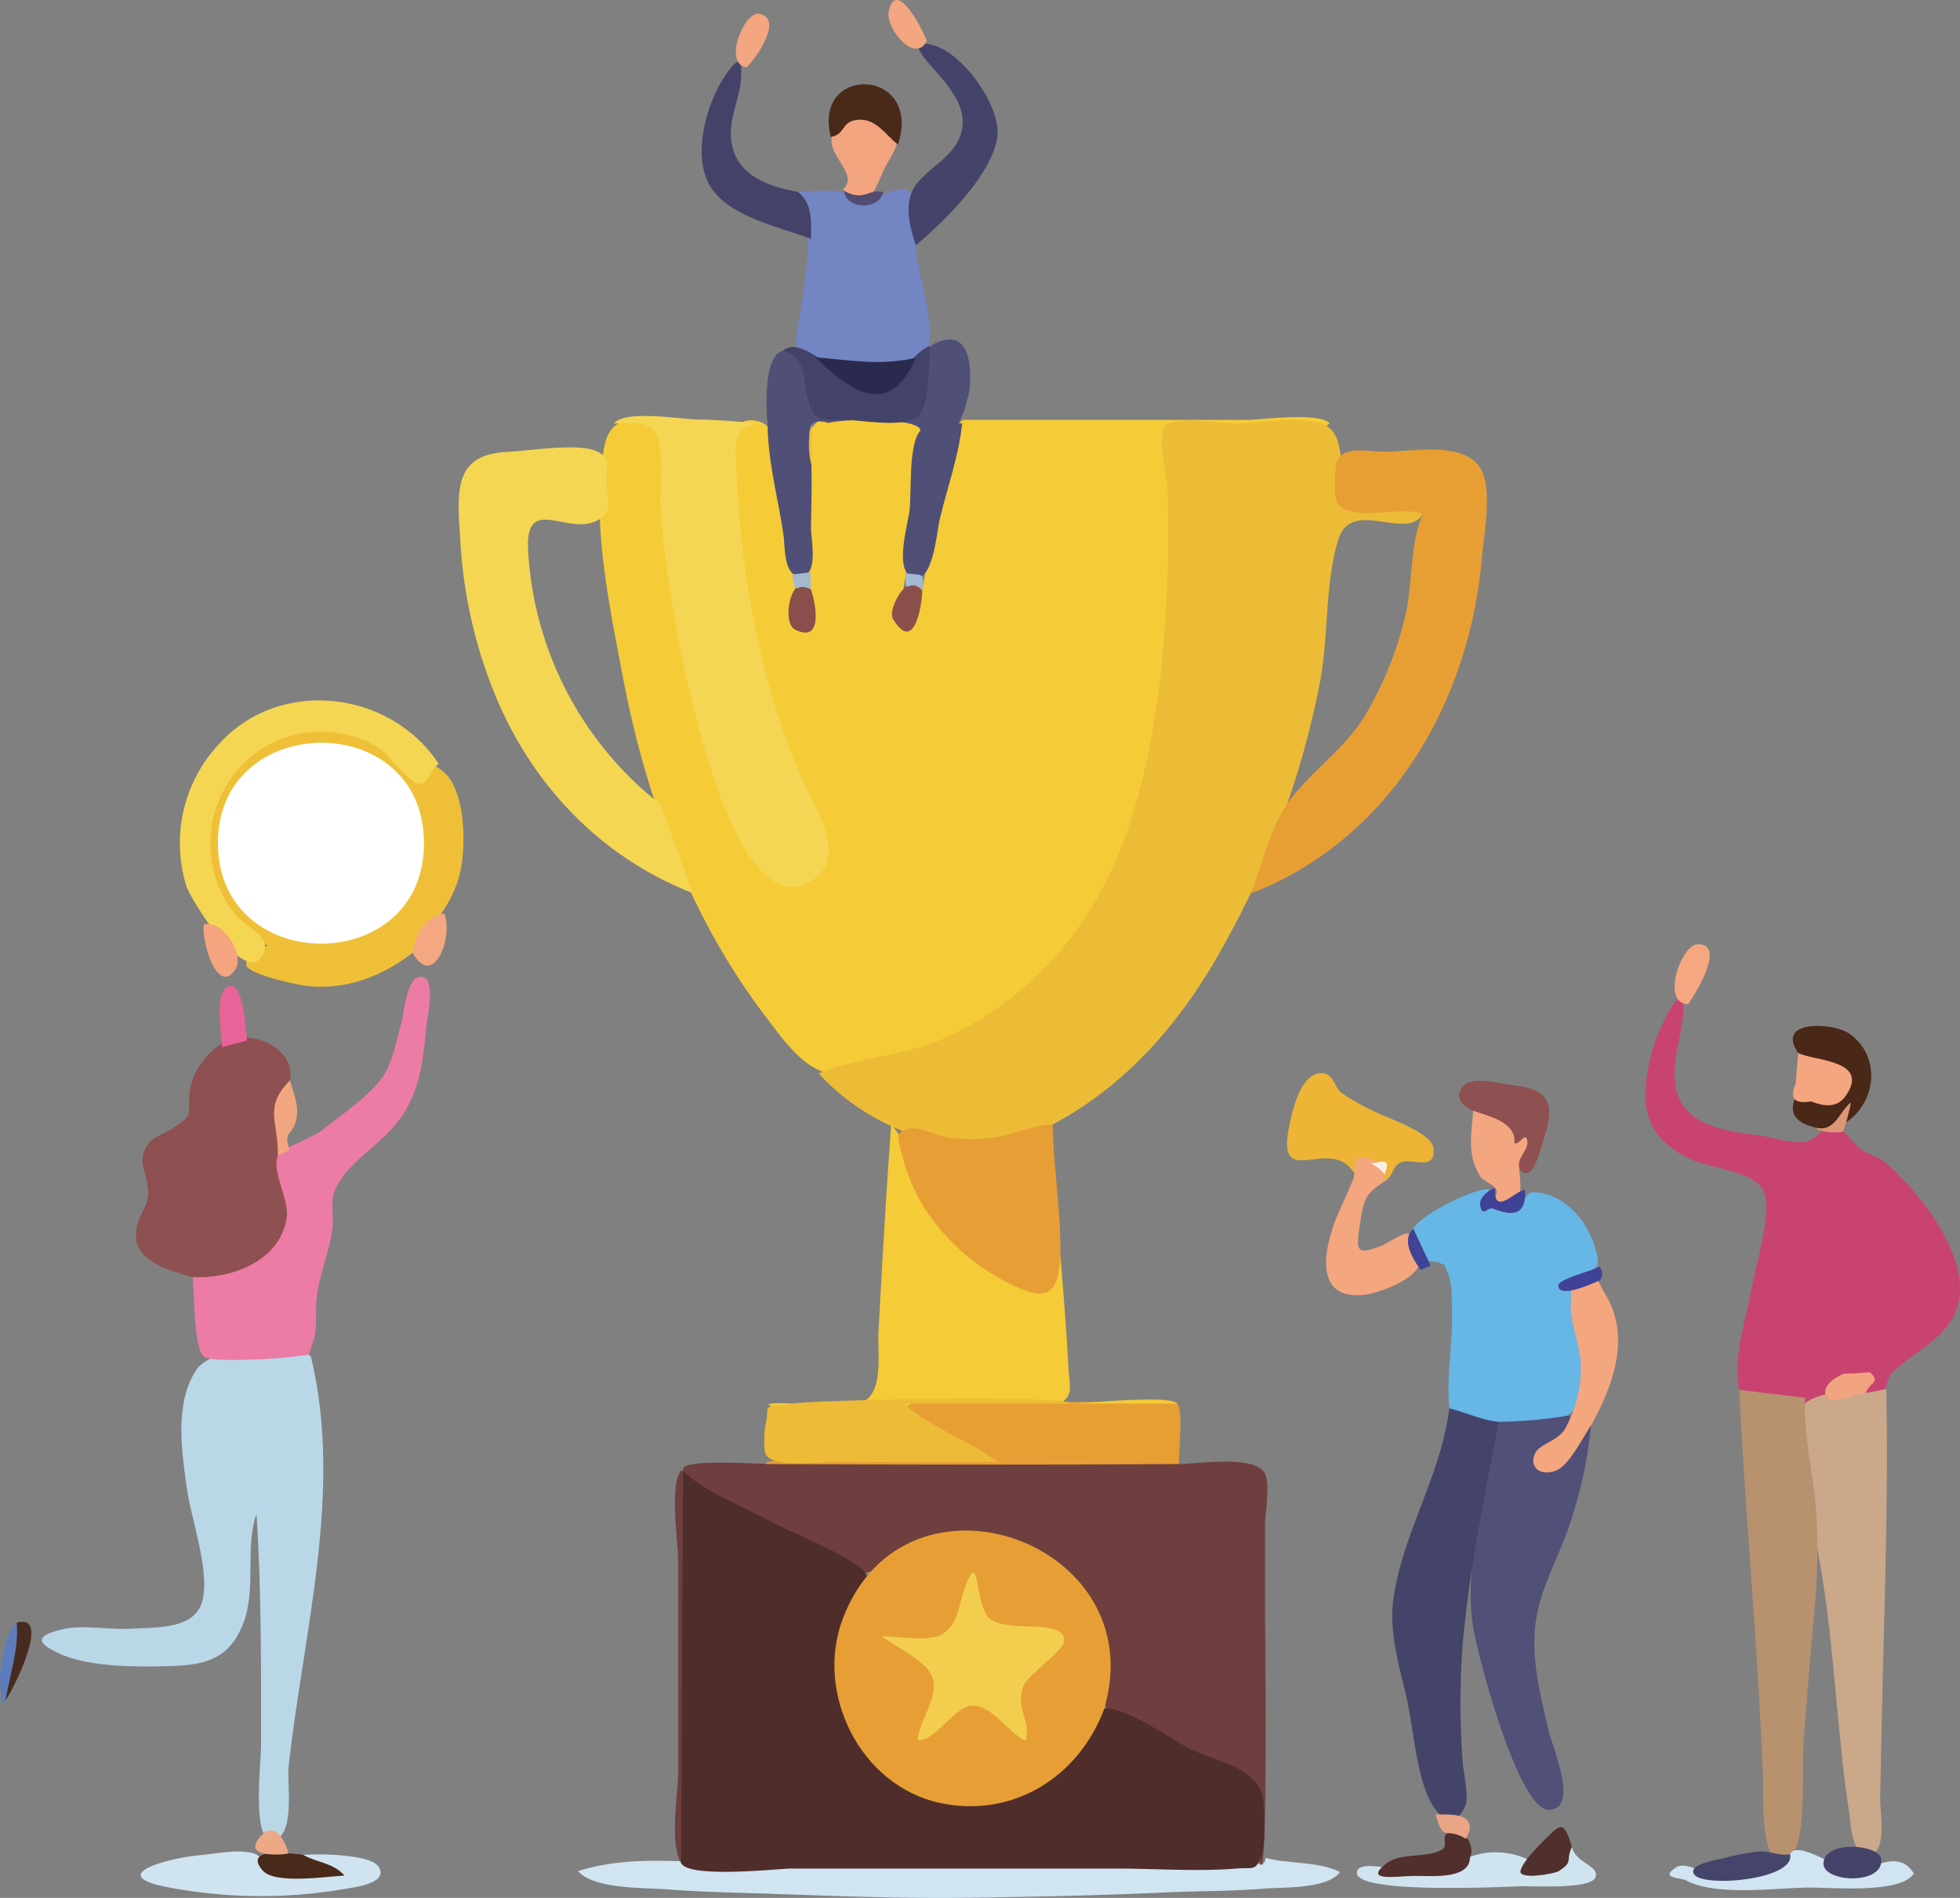 <svg xmlns="http://www.w3.org/2000/svg" viewBox="0 0 299.26 289.79"><rect x="0" y="0" width="299.26" height="289.79" fill="#808080" stroke="none"/><defs><style>.cls-1{fill:#f5cc37;}.cls-2{fill:#edbc37;}.cls-3{fill:#6e3f3e;}.cls-4{fill:#bad7e8;}.cls-5{fill:#c94371;}.cls-6{fill:#f5d654;}.cls-7{fill:#f5d653;}.cls-8{fill:#e79f34;}.cls-9{fill:#f5cb37;}.cls-10{fill:#66b6e6;}.cls-11{fill:#8e5050;}.cls-12{fill:#cba889;}.cls-13{fill:#ec7ba5;}.cls-14{fill:#b8916f;}.cls-15{fill:#505078;}.cls-16{fill:#444369;}.cls-17{fill:#e79f35;}.cls-18{fill:#d0e5f1;}.cls-19{fill:#7385c2;}.cls-20{fill:#efc037;}.cls-21{fill:#e79e33;}.cls-22{fill:#f5d652;}.cls-23{fill:#edbb37;}.cls-24{fill:#504f78;}.cls-25{fill:#edb436;}.cls-26{fill:#cfe4f0;}.cls-27{fill:#444269;}.cls-28{fill:#f4a67f;}.cls-29{fill:#434269;}.cls-30{fill:#492817;}.cls-31{fill:#d0e4f0;}.cls-32{fill:#f3a57f;}.cls-33{fill:#d0e4f1;}.cls-34{fill:#f3a680;}.cls-35{fill:#492918;}.cls-36{fill:#f3a67f;}.cls-37{fill:#502f2c;}.cls-38{fill:#45446a;}.cls-39{fill:#492919;}.cls-40{fill:#50302d;}.cls-41{fill:#f4a781;}.cls-42{fill:#f4a780;}.cls-43{fill:#45436a;}.cls-44{fill:#f4a580;}.cls-45{fill:#e86398;}.cls-46{fill:#f2a680;}.cls-47{fill:#5d7cbc;}.cls-48{fill:#482b20;}.cls-49{fill:#404296;}.cls-50{fill:#e9a585;}.cls-51{fill:#3f4296;}.cls-52{fill:#eda986;}.cls-53{fill:#404396;}.cls-54{fill:#dd9777;}.cls-55{fill:#524c70;}.cls-56{fill:#8b504c;}.cls-57{fill:#8a4e4d;}.cls-58{fill:#a5b9ce;}.cls-59{fill:#a5b9d2;}.cls-60{fill:#4f2d2b;}.cls-61{fill:#f1a47f;}.cls-62{fill:#292a4e;}.cls-63{fill:#fff;}.cls-64{fill:#fdefe7;}.cls-65{fill:#f3ce4e;}</style></defs><title>T17</title><g id="图层_2" data-name="图层 2"><g id="图层_7" data-name="图层 7"><path class="cls-1" d="M147.09,64.11h43.3c2.09,0,11-1.24,12.62.53-2.36,2.32-10.77.79-13.85.78-2.9,0-8.89-1.26-10.6,1.28-1.46,2.17.69,11.42.7,14.24,0,5.75-.26,11.52-.72,17.25-1.49,18.64-6,38.75-20.19,52a51.6,51.6,0,0,1-19.44,11.25c-3.34,1.08-7.89,2.77-11.43,2.57-4.57-.25-8-5.42-10.67-8.92-11.45-15-18.27-33.43-21.73-51.83-1.79-9.54-4.26-21.06-3.33-30.76.39-4.09.41-9.07,5.84-8.16,5.07.84,3.55,6.79,3.87,11.09a172.88,172.88,0,0,0,5.41,32.76,120.81,120.81,0,0,0,4.92,14.47c1.35,3.26,3.26,9.51,6.61,11.33s6.87-.83,7.22-4.37c.45-4.43-4.08-10.42-5.66-14.51a127.53,127.53,0,0,1-7.21-30.28c-.47-3.77-4.92-22.7,3.1-20.48,3.23.89,2.66,5.79,3.24,9,.85,4.77,2.3,9.93,2.56,14.75.08,1.5-1,4.73-.21,6,1,1.62,2.14.91,2.65-.85.35-1.19-.85-4.15-1-5.55-.23-2.9-.1-5.88-.1-8.79,0-4.32-1.69-13.21,2.73-15,2.27-.94,13.53-1,15,1.23,2.14,3.21-1.4,14.49-1.7,18.46-.14,1.74-2.75,12-.07,11.15,1.74-.53,2.77-11.14,3.31-13.23C143.13,78.23,144.24,65.75,147.09,64.11Z"/><path class="cls-2" d="M125,163.89c6.45-2.64,13.58-2.65,20.06-5.76a51.4,51.4,0,0,0,17-13.14c10.06-11.92,13.61-28,15.25-43.14a197.77,197.77,0,0,0,.93-27.32c-.07-2.14-1.65-8-.32-9.51s8.84-.37,10.77-.37c3.67,0,9.52-1.16,13,0,2.78.93,2.84,3.73,3.26,6.77s-.74,4.33,2.27,5.63c2.25,1,8.71-1.66,10.19,1.18-2.41,4.74-11-2.43-13.07,4.15s-1.47,15-2.83,21.93a134.73,134.73,0,0,1-15.4,41.33c-6.48,11.46-15.39,21.36-27.41,27.07C147.31,178.14,132.94,172.68,125,163.89Z"/><path class="cls-3" d="M180,223.54c3,0,11.14-1.39,13,1.24,1.05,1.5.15,6.27.15,8q0,6,0,12c0,3.95.46,40.08-.58,40.05-1.82-3.47.67-7.65-.83-11-1.18-2.64-3.52-3.12-6.15-4.27-4.38-1.91-8.78-3.8-13-6s-4.06-2.52-3.89-6.86c.66-16.81-16.66-29.18-31.75-19.19-4.67,3.09-4.84,3.64-10,.7-4.71-2.67-9.41-5.34-14.17-7.91-1.61-.86-8.9-3.29-8.51-6,.24-1.62,11.44-.71,12.7-.81,9.78-.8,19.85-.54,29.76-.59l16.61-.08C167.29,222.89,176.4,221.31,180,223.54Z"/><path class="cls-4" d="M47.47,207.14c5,20.52-1.21,42.27-3.42,62.76-.24,2.26,1.12,10.69-2.44,11.07-3.21.34-1.76-12-1.75-14.31,0-11.83.08-23.67-.7-35.49-1.84,5.26.07,11.43-2.07,16.84-2,5.05-5.43,6.18-10.6,6.36-4.91.17-12.6.27-17.25-1.81-4-1.76-3.71-2.89.4-3.81,3.1-.7,7,.13,10.25-.06,4.18-.24,10.15.15,11.1-4.6s-1.87-12.3-2.51-17.16c-.75-5.65-1.86-12.72,1.55-17.85C32.15,205.89,44.29,203.89,47.47,207.14Z"/><path class="cls-5" d="M265.56,212.26c-1.07-5.17,1.05-10.62,1.92-15.66.6-3.53,3-10.93,1.92-14.39s-8.31-3.7-11.49-5.31c-2.89-1.47-5.21-3.27-6.22-6.44s-.2-7,.63-10.18c.77-3,5.44-12.84,4.59-4.71-.43,4.05-2.43,8.81-.21,12.74,2.32,4.13,8.23,4.52,12.34,5.13,2,.3,4.84,1.32,6.81.84,2.49-.6,2-3.14,5.6-1.56.09,0,2.11,2.32,2.45,2.59,1.28,1,2.92,1.25,4.25,2.43,5.74,5.11,14.78,16.73,9.53,24.25-2.35,3.36-6.06,4.85-8.82,7.67-1.23,1.25-.38,3.68-3,3.35-2.17-.28,0-1.78-.79-2.13-4-1.81-4.06,1.47-6.62,2.84S267.45,214.36,265.56,212.26Z"/><path class="cls-6" d="M117.2,64.64c-6,0-4.92,3.24-4.68,8.61a143.32,143.32,0,0,0,2.78,22.52,116,116,0,0,0,7.07,23.06c2,4.56,7.67,12.48,1,15.92-10.83,5.6-17.73-27.44-19.17-34.26a187.42,187.42,0,0,1-3.33-22.62c-.22-2.58.66-9.55-.76-11.72s-4-1.5-6.38-1.49c1.83-2.17,10.35-.59,13.12-.59C110,64.07,115.2,64.65,117.2,64.64Z"/><path class="cls-7" d="M100.9,122.86l4.82,13.49c-13.57-5.31-23.84-15.8-29.64-29.09a72.49,72.49,0,0,1-5.79-24.65C69.85,75.31,69,69.4,77.46,69c3.25-.14,10.9-1.45,13.72-.06,2.17,1.06,1.28,2.24,1.39,4.85.1,2.38.84,4-.54,5.12-4.47,3.79-11.75-3.9-11.41,4.79A52.86,52.86,0,0,0,100.9,122.86Z"/><path class="cls-8" d="M191,136.43c1.83-4.87,3.12-10.79,6.38-14.84,3.62-4.5,8.1-7.44,11.17-12.56a54,54,0,0,0,6-14.93c1.2-4.89.63-11,2.71-15.6-3.64-1.41-10.49,1.38-13-1.62-.7-.82-.48-5.82-.09-6.58,1.15-2.23,4.24-1.35,7.3-1.33,4.05,0,11.63-1.59,14.38,2.25,2.17,3,.72,10.29.43,13.75C224.43,107.1,212.37,128.13,191,136.43Z"/><path class="cls-9" d="M136.08,171.68c2.47,2.78,2.74,6.34,4.26,9.63a27.71,27.71,0,0,0,7.51,9.69c2.22,1.85,6.83,5.43,9.85,5.57,5,.23,1.11-2.84,4.2-4.94.46,5.7.93,11.4,1.23,17.11.18,3.32.91,4.26-1.61,5.8-1.49.91-6.81,0-8.61,0-6.17,0-12.34.3-18.5.5-3.87.12-14.21,2.25-17.1-.64,3.62-.7,11.6,1.35,14.63-.44s2-7.61,2.2-10.8C134.71,192.63,135.3,182.15,136.08,171.68Z"/><path class="cls-10" d="M221.31,215c-.53-4.76.48-9.43.38-14.18-.05-1.91.12-4.57-.56-6.31-.88-2.25-.67-1.09-1.56-1.83a4.87,4.87,0,0,1-2.37-.58c-.74-.56-1.72-3.62-1.39-4.49.72-1.91,9.26-6.26,11.5-6a17.06,17.06,0,0,1-.27,2.25c2.43,0,3.07.22,5.26-.61,1.36-.5.35-1.57,3.18-1.06a9.12,9.12,0,0,1,3.59,1.65,12.53,12.53,0,0,1,4.29,6.16c1.84,5.13-.94,3.08-2.85,5.81-2.37,3.38,3.69,12.61.88,18.08S225.68,219.28,221.31,215Z"/><path class="cls-11" d="M29.4,195c-4.07-1.12-9.87-2.69-8.41-8,.84-3,2.06-3,1.49-6.37-.27-1.6-1.1-3-.51-4.7.87-2.47,2.65-2.46,4.53-3.72,3.22-2.15,2.11-1.87,2.44-5.37.31-3.31,3.26-7.32,6.68-8.21,4.08-1.06,9.47,2,8.66,6.29-.39,2-1.69,3.22-1.92,5.3s.69,5.62,1,7.85c.74,5,2.17,9.16-1.65,13.35C38.8,194.66,33.62,196.81,29.4,195Z"/><path class="cls-12" d="M284.91,212.7l3.1-.61c.29,14.52-.16,29-.53,43.5-.16,6.32-.28,12.64-.41,19,0,2.23,1.06,8-1.48,8.62-2.83.66-3-4.74-3.21-6.19-2-12.8-2.26-25.92-4.57-38.69-1.12-6.21-1.89-12.52-2.61-18.85-.39-3.5-1.12-4.83,2-6.11C278.9,212.65,283.22,211.9,284.91,212.7Z"/><path class="cls-13" d="M29.4,195c6,.31,13.52-2.5,14.4-9.24.34-2.55-2.41-7.16-1.37-9.28.59-1.23,5.35-2.74,6.78-3.92,2.89-2.38,7-5,9.18-8.09,1.59-2.29,2.07-5.41,2.83-8.07.44-1.55.86-6.57,2.49-7.13,3.22-1.12,1.5,6.31,1.4,7.37-.62,7-1.32,12.06-6.55,17-2.14,2-4.76,3.93-6.47,6.37-2.26,3.21-.86,4.73-1.42,8.22S48.6,195,48.3,198.77c-.15,1.8.18,4.28-.47,6-1,2.81,0,1.82-3.08,2.37-1.62.29-12.55,1-13.64,0C29.5,205.65,29.72,197.26,29.4,195Z"/><path class="cls-14" d="M275.61,213.43c-.27,5.84,1.29,11.7,1.69,17.49a96.59,96.59,0,0,1-.35,16c-.58,6.34-1.07,12.68-1.58,19-.26,3.26.47,15.18-1.79,17.22-5.08,4.61-4.32-10.08-4.38-11.46q-.4-9.39-1-18.77c-.86-13.57-2-27.1-2.63-40.69Z"/><path class="cls-15" d="M228.87,217.1a71.24,71.24,0,0,0,10.82-1c.69,2.86-4.91,6.69-4.31,7.39,2.26,2.65,5.56-5.76,7.55-5.85a68.27,68.27,0,0,1-3.61,16.1c-1.91,5.27-4.69,9.84-5,15.56-.3,5.15,1,10.16,2.17,15.12.63,2.54,4.63,11.82,0,11.92s-10.84-23.4-11.54-27.8c-.84-5.18-.18-10.35.52-15.52C225.92,229.25,225.84,219.58,228.87,217.1Z"/><path class="cls-16" d="M228.87,217.1c-2.24,11.08-4.54,22.77-5.55,34a121,121,0,0,0,0,17.86c.07,1.26.95,5.33.46,6.62-1.15,3.06-3.41,2.62-4.95.23-2.53-3.92-3-11.9-4.05-16.53-1.16-5-2.76-10.1-2-15.3,1.42-9.94,7.25-18.72,8.5-28.94C223.84,215.68,226.25,216.84,228.87,217.1Z"/><path class="cls-17" d="M161.9,191.63c-.25,6-2,7.23-7.42,4.52a32.73,32.73,0,0,1-13.27-11.6,28.23,28.23,0,0,1-3.36-7.77c-.89-3.38-1.32-3.91,1.13-4.47,1.37-.31,4.4,1.21,5.86,1.39a28.4,28.4,0,0,0,5.83.12c3.41-.29,6.72-2,10.05-2.15C160.86,178.34,162,185,161.9,191.63Z"/><path class="cls-18" d="M192.6,284.75a1.21,1.21,0,0,0,.64-1.08,17.6,17.6,0,0,0,3.36.56c2.72.37,5.44.35,8,1.61-1.91,2.62-8.64,2.29-11.5,2.52-5,.42-10,.36-15,.59-10,.46-20,.67-30,.81s-20-.23-30.07-.59c-5.4-.19-10.82-.26-16.21-.69-3.47-.27-11.12,0-13.58-2.78,8.17-2.54,15.77-1.26,24-1.25,9.19,0,18.38,0,27.56,0h40C183.36,284.45,189.06,283.48,192.6,284.75Z"/><path class="cls-19" d="M139.83,37.45c0,3.93,3.55,12.94,1.6,16.56s-9.84,2.41-13,1.91c-2-.32-5.5-.39-6.71-2.48-.64-1.11.71-6.72.84-7.94.67-6,1.75-10.36-.75-16.2a44.37,44.37,0,0,1,7.56,0c1.61.18,2,1.06,4.1.87,1.22-.11,3.79-2,5.28-1C140.43,30.38,140.05,35.78,139.83,37.45Z"/><path class="cls-20" d="M63,145.47c-4.78,3.73-10.56,5.87-16.66,5-1.18-.17-8.61-1.74-8.73-3.14-.17-1.93,2.14-2.18,3.27-3C33.14,142,30.21,131.11,32,124.18a17.61,17.61,0,0,1,18.58-13.09c4.4.4,7.23,2.32,10.62,4.84,1.59,1.19,1.48,1.7,3.27,2.24,2.38.71.21-2.75,3.16-.39,3.41,2.74,3.49,10.91,2.76,14.77C69.34,138.08,66,141,63,145.47Z"/><path class="cls-21" d="M180,223.54c-21,.14-42.06.11-63.1,0-.5-1,14.55-1.17,15.92-1.17,4.15,0,15-2,18.31.73-2.58-1.32-11.83-4.48-12.68-7.59-.78-2.88,10.35-1.43,12.14-1.44,6.15,0,12.31,0,18.46,0,1.71,0,9.59-1,10.72.23C180.71,215.44,179.92,222,180,223.54Z"/><path class="cls-22" d="M67,116.66c-1.37.74-1.45,3-3,3.06-1.33.06-4.87-4.7-6-5.41a16.94,16.94,0,0,0-18.34.19,17.32,17.32,0,0,0-3.8,25.06c1.52,1.86,5.26,3.34,4.51,5.58-2.22,6.73-11.22-7.71-11.9-9.8a22.15,22.15,0,0,1,5-21.77C42.71,103.38,59.6,105.37,67,116.66Z"/><path class="cls-23" d="M163.49,214.32H138c4.29,3.77,9.83,5.54,14.39,8.92H127.73c-3.1,0-9.55.86-10.79-1.11-.39-.62-.26-3.72-.08-4.45.8-3.33-.85-2.62,3.16-3.3S163.36,213,163.49,214.32Z"/><path class="cls-24" d="M117.2,64.64c-.21-1.87-.69-10.34,2.33-11.08s4,3.66,4.53,5.54c1,3.48.33,3.46,3.91,4.17,2.4.47,10,1,11.79-1.16,2.34-2.83-.82-8.45,3.77-10s4.78,4,4.54,7c-.11,1.36-2.06,9.8-4.79,5.73-1.87-2.8,5.21-6.74,1.13-10.23-.14,2.43-.56,10.25-3.88,11.11-.16-2-12-1.8-14-1.14-2.26-.66-3.23.09-2.89,2.24a19.16,19.16,0,0,0,.25,4.07c.08,3.19,0,6.4-.07,9.59,0,1.85,1.18,7.26-1.4,7.49-2.8.24-2.53-4.33-2.78-6.18C118.82,76.1,117.22,70.42,117.2,64.64Z"/><path class="cls-25" d="M206.68,179c-3.83-5.85-12.27,3.49-9.68-7.8.51-2.21,1.73-7.31,4.71-7.34,2,0,1.93,2.12,3.17,3.05a36.84,36.84,0,0,0,4.74,2.69c2.24,1.19,9,3.26,9.26,5.78.29,3.6-3.28,1.31-5.09,2.14-1.18.54-1.24,2.51-2.31,2.6-1.46.13-.38-1.87-.39-1.87-.94-.15-1.57-1-2.78-.75C207.63,177.65,207.79,179.71,206.68,179Z"/><path class="cls-16" d="M139.83,37.45c-1-3-1.81-6.48-.14-9,1.87-2.78,5.72-4.3,6.94-7.73,1.35-3.79-1.29-7-3.6-9.66-1.41-1.64-5.07-5.27-.71-4.21C147.05,8,153,16.4,152.25,21.07,151.36,26.78,144.08,33.91,139.83,37.45Z"/><path class="cls-26" d="M46.29,283.22c2.09-.18,10.22-.16,11.51,1.8,1.66,2.56-3.81,3.16-5.39,3.44a75.61,75.61,0,0,1-27-.34c-9.5-1.9.7-4.45,4.82-4.82,2.09-.19,5-.76,7.07-.55s1.67.43,3,1.14c1,.54,1.09,1.23,2.72,1.78,1.92.65,5,.11,7,0C49.09,284.28,46.82,285,46.29,283.22Z"/><path class="cls-27" d="M121.83,29.3c2.29,1.8,2,4.59,2,7.18-4.72-1.84-12.32-3.27-15.28-7.86s-.77-12.51,1.9-16.66c2.05-3.19,3-3.48,2.68.22-.24,3-1.72,5.58-1.53,8.78C112,26.49,116.79,28.39,121.83,29.3Z"/><path class="cls-28" d="M211.4,179.34c-.7.93.18.39.53.68-2.89,2-3.6,2.21-4.22,6.4-.65,4.51-.89,5.35,3.17,3.82.75-.28,3.4-2.1,4.1-1.88s2,3.73,1.77,4.54c-.52,2.44-6.43,4.77-9.17,4.87-7.65.3-5-8.81-2.91-13.25.71-1.53,1.37-3.08,2-4.58.29-.75-.17-2.56.74-3.08C208.6,176.14,211.63,177.8,211.4,179.34Z"/><path class="cls-28" d="M242.93,217.65c-1.19,1.68-3.3,6.08-5.32,6.88-2.37.95-4.29-.49-3.17-2.73.63-1.26,3.51-1.86,4.52-3.64a19.22,19.22,0,0,0,2.39-9.88c-.12-3.08-1.73-6.52-1.5-9.51.16-2-.42-2.16,1.84-3,2.74-.95,2.21-.09,3.34,1.71C249.15,204.11,246.21,211.72,242.93,217.65Z"/><path class="cls-29" d="M142,52.82c-.31,2.65.16,9-1.94,10.8s-8.78.48-11.4.45c-3.46,0-4.31.31-5.28-2.92-.86-2.83,0-6.58-3.84-7.59,3-2.8,9.91,5.48,12,6C137,61,138,54.38,142,52.82Z"/><path class="cls-30" d="M277.33,172.2c-1.55-.36-3.68-1.12-3.59-3.08.16-3.47,3.26-1,5.08-1.35s3.23-1.26,2.34-3.62c-1.14-3-5-1.06-6.6-3.38-3.54-5.14,5.31-4.62,7.71-3,4.94,3.37,4.38,10.52-.58,13.72a1.81,1.81,0,0,0-.45-.84C280.76,172.57,278.85,172.81,277.33,172.2Z"/><path class="cls-11" d="M224.94,169.59c-1.79-.69-2.94-2.22-1.51-3.8s5.9-.26,7.39-.11c5.26.54,6.8,2.4,5,7.83-1.05,3.23-2,8.3-4.55,3.9-.88-1.54-.27-3-1.64-4.53C228.43,171.48,226.3,171.05,224.94,169.59Z"/><path class="cls-31" d="M240,282c.63,2.57,4.3,2.83,3.58,4.67s-9.6,1.29-11.41,1.34c-2.6.08-24.85,1.21-25-2-.09-2.22,6.3-.37,7.33-.3,5,.37,7.88-2,12.29-2.79a12.05,12.05,0,0,1,6.05.79c.86.3.4,1.64,1.51,1.84C238.37,286.25,237.56,283.12,240,282Z"/><path class="cls-32" d="M128.76,28.9c2.73-2.72-3.83-5.55-1.16-9.56,1.42-2.13,6.42-3,8.23-1.41,3,2.62.12,5.84-.92,8.08S132,34.06,128.76,28.9Z"/><path class="cls-33" d="M273.31,283.13c1-2.38,8,2.62,9.38,2.64,2.61.06,7.11-3.76,9.52.29-2,3.26-13.26,2.05-16.58,2.15-5.07.13-13.74,1.31-18.22-1.11-.74-.4-4.15-.27-1.46-2,1.07-.69,3.18.35,3.3.36C263,285.7,270.93,287.24,273.31,283.13Z"/><path class="cls-34" d="M224.94,169.59c2.37.86,6.62,1.73,6.27,4.93.74.49,1.79-2,2-.21.11,1.14-1.09,2.08-1.27,3.24-.21,1.32,1.57,7.62-2.57,6.52-2.73-.72-.09-1.39-1.06-2.67-.36-.48-2.06-1.37-2.22-1.63C224,176.41,224.6,173.8,224.94,169.59Z"/><path class="cls-35" d="M137.1,22.07c-1.88-1.42-3.41-4.2-6.36-3.75-2.34.35-1.69,2.23-3.89,2.6C124,9.69,140.94,10.33,137.1,22.07Z"/><path class="cls-36" d="M274.56,160.77c2.26,1.25,11,1,7.31,6.47-1.26,1.91-3.2,1.78-5.36.93-2.53.46-3.31-.46-2.34-2.74Z"/><path class="cls-37" d="M224.44,283.69c-.11,3.42-6.29,2.69-8.7,2.74-2.7.07-7.64.88-4.07-1.9,2.24-1.75,6.34-.74,8.57-2.16,1.06-.67-.8-2.67,1.88-2.69C224.06,279.67,225.16,282.08,224.44,283.69Z"/><path class="cls-38" d="M273.31,283.13c.84,3.85-12.87,5.07-14.55,3.17-1.41-1.6,3.64-2.38,4.54-2.59a31.78,31.78,0,0,1,5.26-1C270.21,282.58,271.59,283.42,273.31,283.13Z"/><path class="cls-39" d="M46.29,283.22c2.17,1.22,4.53,1.16,6.31,3.16-2.54.1-10.62,1.4-12.49-.77C36.9,281.89,44.68,283,46.29,283.22Z"/><path class="cls-40" d="M240,282c-1,2.19.3,2.21-2,3.7-.62.4-6.25,1.41-5.84-.08s2.73-3.76,3.73-4.76C238.32,278.44,238.77,277.9,240,282Z"/><path class="cls-41" d="M257.75,153.33c-4.18-.08-1.14-9,1.41-9.15C263.77,144,258.63,152.15,257.75,153.33Z"/><path class="cls-3" d="M104,284.46c-1.84-3.08-.46-10.51-.45-14.16l0-16q0-8,0-16c0-2.73-1.42-11.91.52-13.84,2.16,3.23.9,10,.89,13.72v16.67q0,8.34,0,16.67C105,274.42,106.43,282.18,104,284.46Z"/><path class="cls-42" d="M63,145.47c.5-2.82,1.71-5.45,4.82-6C69.31,143.08,66.14,151.16,63,145.47Z"/><path class="cls-43" d="M287.21,283.7c.7,4.23-9,3.8-8.8.74C278.67,281,286.57,281.58,287.21,283.7Z"/><path class="cls-44" d="M31.16,141.15c2.77-.78,6.35,4.53,4.74,6.92C33.13,152.17,30.63,143.32,31.16,141.15Z"/><path class="cls-45" d="M37.71,158.89l-3.81,1c0-1.77-1.41-8.94,1.22-9.32C37.32,150.25,37.47,157.5,37.71,158.89Z"/><path class="cls-34" d="M114,10.29c-3.68-.6-.33-8.6,1.9-8.19C119.79,2.82,115.26,9.16,114,10.29Z"/><path class="cls-34" d="M141.51,6.25c-1.83,3.6-6.33-2-5.83-4.45C136.74-3.46,140.79,4.28,141.51,6.25Z"/><path class="cls-46" d="M44.23,175.55l-1.8.92c.1-5.31-2.26-7.35,1.85-11.52.54,2.07,1.35,3.66,1,5.81C44.72,173.6,43.14,172.53,44.23,175.55Z"/><path class="cls-47" d="M.84,259.62c-.62,2.3-.92-3.58-.82-4.29.29-1.92.86-6.19,2.54-7.56C4.76,251.58,1.79,255.94.84,259.62Z"/><path class="cls-48" d="M.84,259.62c.67-3.93,2.05-7.82,1.72-11.85C8,246.16,1.93,258.2.84,259.62Z"/><path class="cls-49" d="M228.27,181.4c-.29,4.62,3.35.09,4.58.33.2,3.66-1.71,4.1-4.83,2.82-.91-.37-1.6,1.39-2-.36C225.69,182.94,227.28,181.67,228.27,181.4Z"/><path class="cls-50" d="M223.83,280.78c-3.2-2-3.33.79-4.63-3.71C221.52,277,226,276.78,223.83,280.78Z"/><path class="cls-51" d="M244.31,195.46c-.52.24-6.58,3.09-6.35.74.09-.92,5.19-2.16,6.23-2.8A1.62,1.62,0,0,1,244.31,195.46Z"/><path class="cls-52" d="M44.07,283c-.92.23-7.5.75-4.18-2.72C42.15,277.88,43.61,281.45,44.07,283Z"/><path class="cls-53" d="M216.88,193.88c-1.17-1.7-3-4.59-1.07-6.23.88,1.87,1.75,3.75,2.63,5.62Z"/><path class="cls-9" d="M163.49,214.32c0,.15,14.5-1.44,16.24,0Z"/><path class="cls-54" d="M277.33,172.2c2.84.65,3.51-2.49,5.28-3.87a33,33,0,0,1-1.16,4.39C280.87,173.14,277.26,172.78,277.33,172.2Z"/><path class="cls-55" d="M128.88,29.14c3.13,1.73,3.68-.41,6,.19C134.22,32.09,129.19,32.07,128.88,29.14Z"/><path class="cls-24" d="M140.53,65.73c2.21-2.87,1.89-5.68,2.67-8.9.63-2.56,1.81-4.78,3.07-.77,1.43,4.53-6.43,8.92.64,8.58-.52,5.06-2.3,9.84-3.45,14.75-.46,2-1.1,10.65-4.52,8.53-2.22-1.37-.38-7.67-.09-9.84C139.23,75.28,138.62,67.93,140.53,65.73Z"/><path class="cls-56" d="M140.8,90.13c.08,1.5-1.07,10.1-4.47,4.34C135.4,92.88,139.13,86.5,140.8,90.13Z"/><path class="cls-57" d="M123.82,90c.58,1.62,2.11,8.37-2.4,6.15C119.11,95,121,86.72,123.82,90Z"/><path class="cls-58" d="M123.82,90c-2.44-1.34-2.25,1.61-2.88-2.29l2.8-.32Z"/><path class="cls-59" d="M140.8,90.13c-2-2.17-2.69,1.44-2.53-2.62C140.77,87.91,141.25,87.22,140.8,90.13Z"/><path class="cls-2" d="M123.86,70.9a12.23,12.23,0,0,1,.07-6.1C123.91,66.83,123.88,68.87,123.86,70.9Z"/><path class="cls-60" d="M104,284.46q.12-29.92.3-59.84c3.58,3.4,9,5.25,13.26,7.65,2.4,1.36,13.86,5.88,14.74,8.2.81,2.13-3.86,9-4.16,11.76a20.73,20.73,0,0,0,3,12.92,20.31,20.31,0,0,0,19.1,9.76,20.83,20.83,0,0,0,11.6-5c1.77-1.54,4.74-8.53,6.73-9,2.86-.63,10.8,5.07,13.65,6.35,3.8,1.72,8.91,2.63,10.4,6.4.58,1.47.61,8.16,0,9.65-1,2.47-1.06,1.78-3.89,2-5.93.48-12.14,0-18.08,0H120.56C118.46,285.38,105.05,286.81,104,284.46Z"/><path class="cls-17" d="M168.56,261c-3.87,10.32-13.91,16.66-25,14.3-12.17-2.59-19.19-16.72-14.89-28.11C138.22,221.87,176.24,235.45,168.56,261Z"/><path class="cls-61" d="M284.91,212.7c-1.07-.07-5.35,2-6.06.54-.84-1.75,1.67-3.08,2.72-3.51a33.44,33.44,0,0,0,3.89-.22C287.35,211.08,285.28,211.13,284.91,212.7Z"/><path class="cls-62" d="M139.83,54.64c-4.07,9.43-10,5.12-15.34-.09C130,55,134.24,55.88,139.83,54.64Z"/><path class="cls-63" d="M64.73,128.66c.14,20.52-31.32,20.55-31.46.19S64.66,108.1,64.73,128.66Z"/><path class="cls-64" d="M211.4,179.34a5.27,5.27,0,0,0-2.26-1.75C210.15,177.86,212.66,176.13,211.4,179.34Z"/><path class="cls-65" d="M140.09,265.65c.32-3.17,3.48-6.68,2.17-9.81-1-2.27-5.75-4.6-7.67-6,2.22,0,6.9.81,8.91-.13,2.66-1.25,2.82-4.34,3.7-6.88,2.38-7,1.61,1.51,3.6,4,2.26,2.84,11.77,0,11.69,3.74,0,1.35-5.24,5-6.05,6.51-1.72,3.34,1.08,5.66.16,8.7-2.76-1.22-5.24-5.66-8.35-5.33C145.58,260.76,142.63,266.08,140.09,265.65Z"/></g></g></svg>
